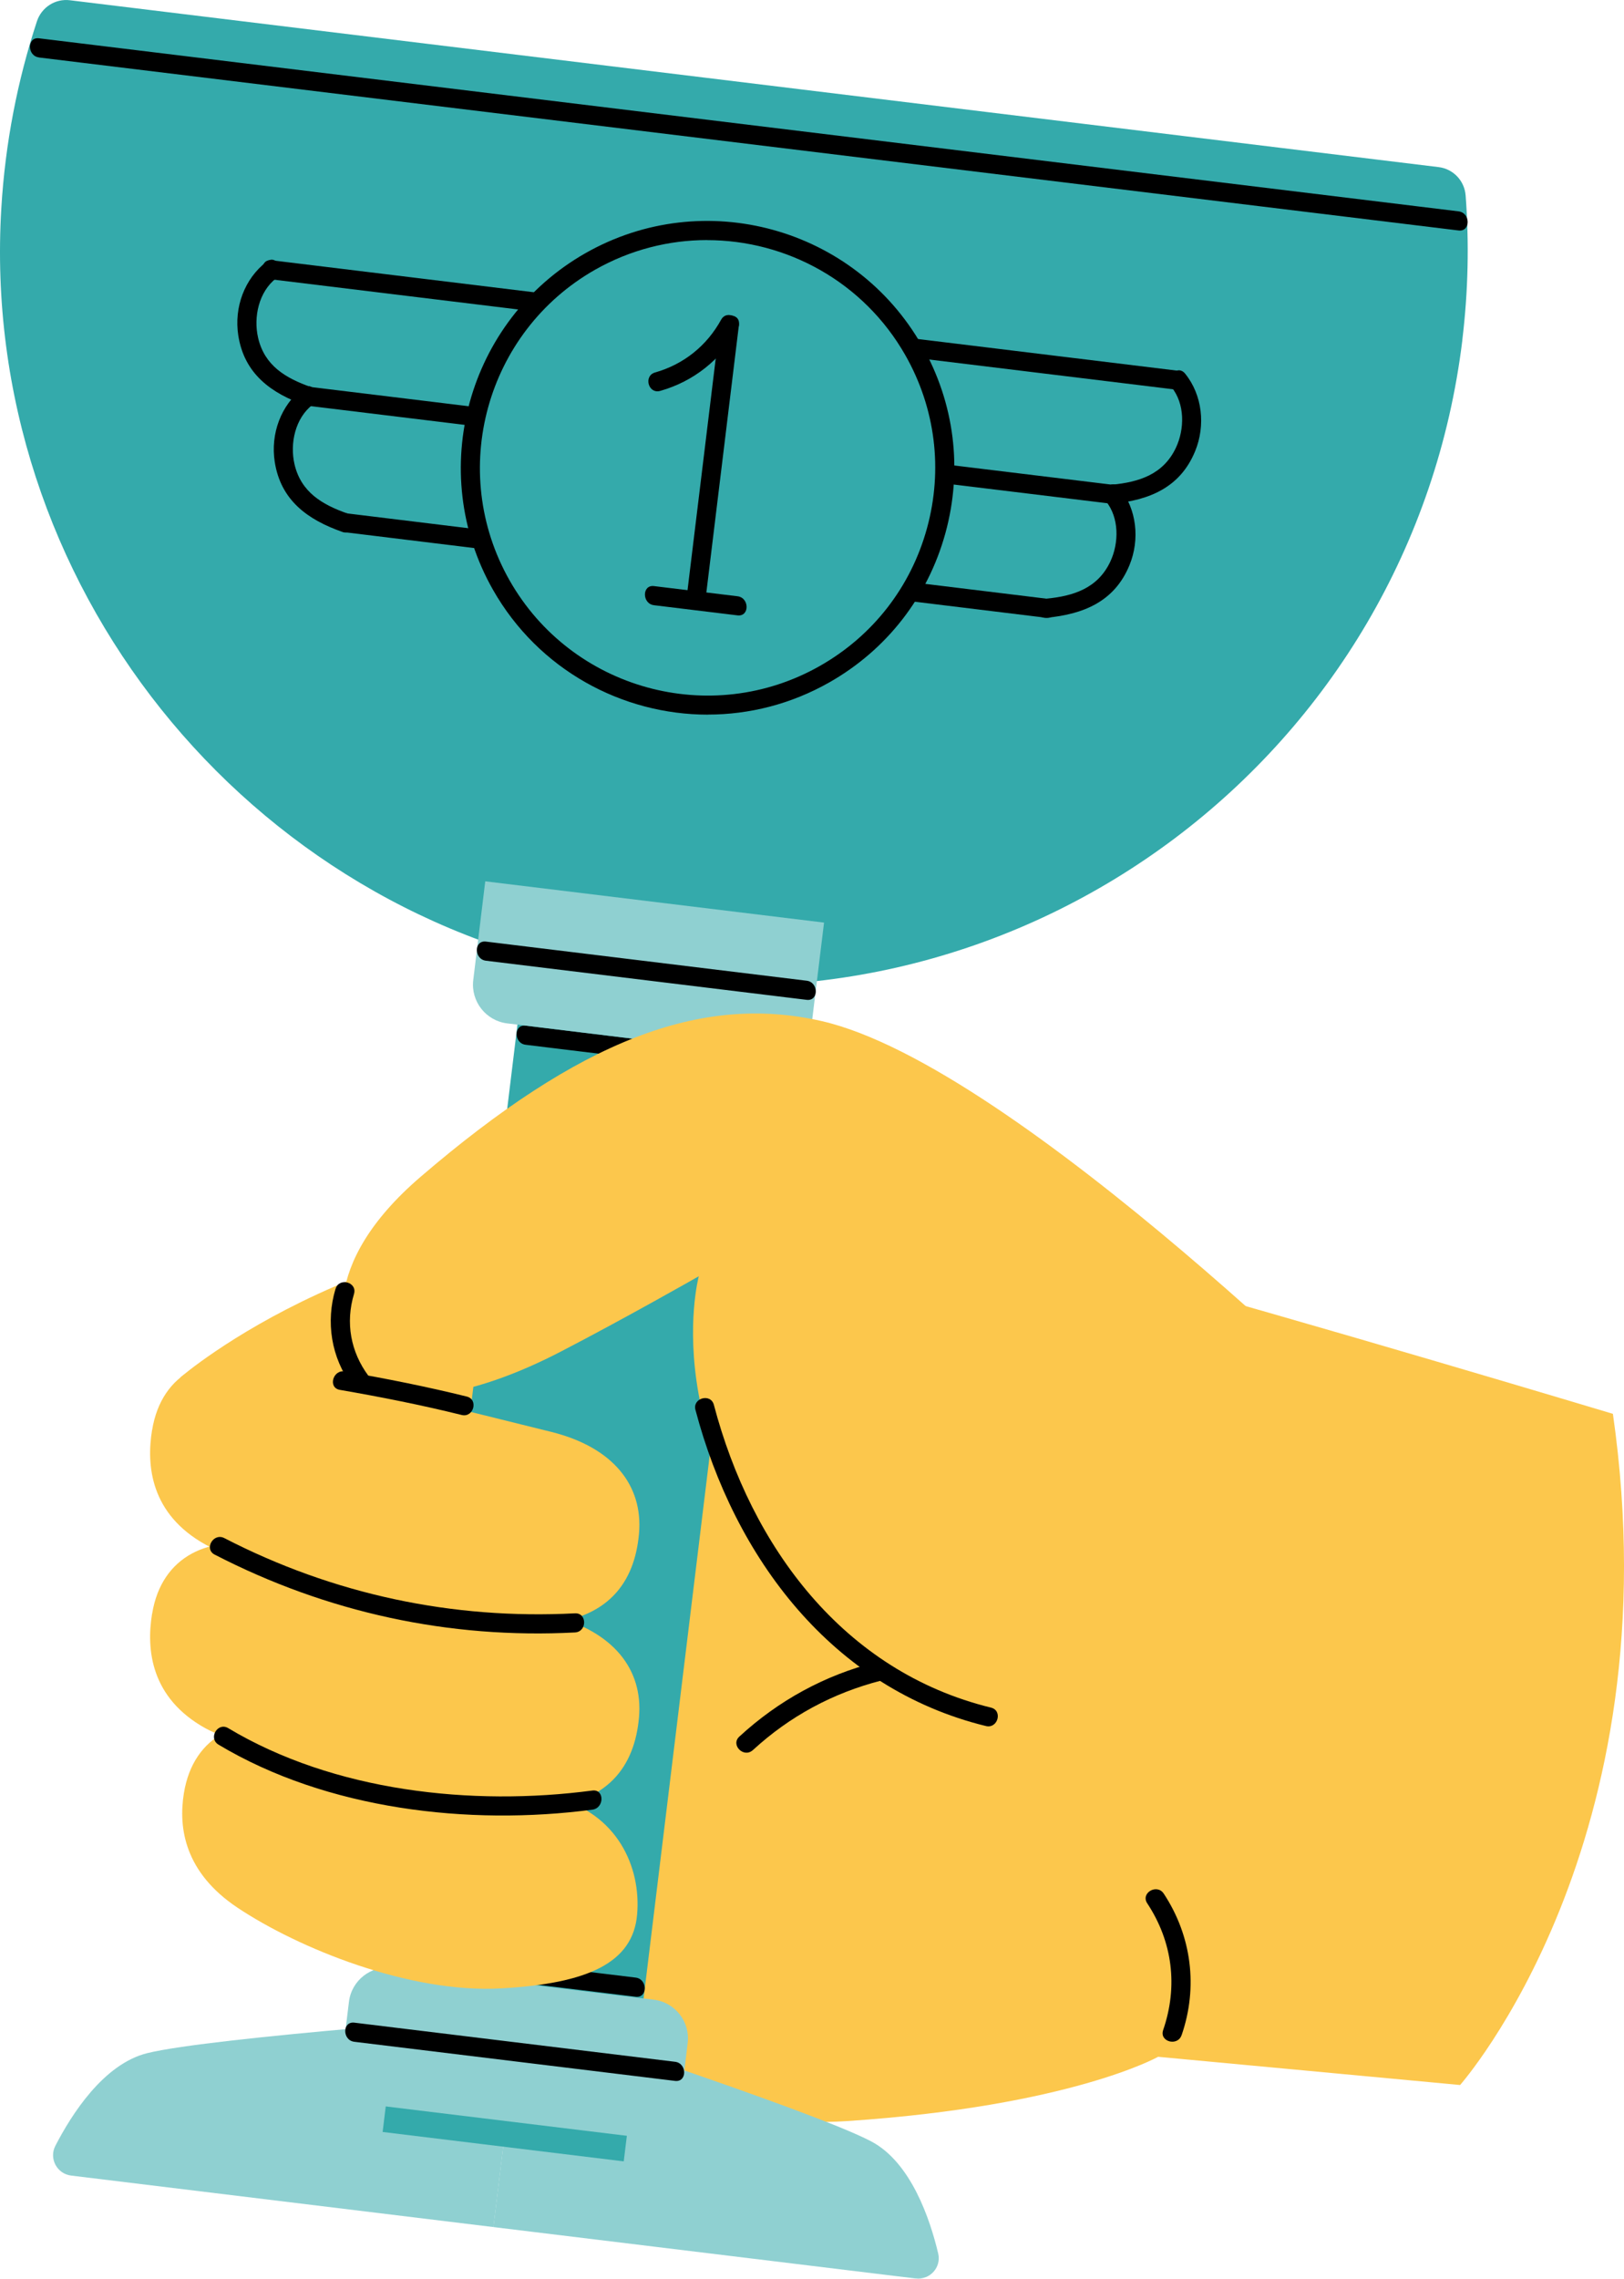 <svg xmlns="http://www.w3.org/2000/svg" id="Layer_4" viewBox="0 0 257.5 361.07"><defs><style>.cls-1,.cls-2,.cls-3,.cls-4{stroke-width:0px;}.cls-2{fill:#34aaab;}.cls-3{fill:#8fd0d1;}.cls-4{fill:#fcc74c;}</style></defs><path class="cls-4" d="m64.81,310.79s35.76,27.54,69.44,25.31c35.5-2.36,49.38-10.19,49.38-10.19l47.88,4.47s33.99-38.37,24.23-106.35c0,0-50.3-15.11-79.09-22.89-17.85-4.82-42.69-6.44-66.97-7.57-49.99-2.33-81.08,24.69-81.08,24.69l36.2,92.53h0Z"></path><path class="cls-2" d="m231.87,53.89c-7.97,65.4-68.75,111.49-134.42,100.74C38.96,145.05-3.36,92.13.21,32.98.83,22.64,2.78,12.73,5.85,3.39,6.58,1.16,8.77-.25,11.09.04l217.02,26.44c2.32.28,4.11,2.17,4.28,4.51.57,7.5.41,15.16-.53,22.91h0Z"></path><path class="cls-3" d="m11.28,344.73l66.96,8.16,4.09-33.58s-48.79,3.47-59.02,6.03c-6.89,1.73-11.96,9.68-14.54,14.69-1.03,2.01.27,4.43,2.51,4.7h0Z"></path><path class="cls-3" d="m145.19,361.04l-66.96-8.15,4.09-33.58s46.53,15.08,55.85,20.02c6.27,3.33,9.29,12.27,10.59,17.75.52,2.2-1.33,4.23-3.57,3.95h0Z"></path><polygon class="cls-2" points="98.9 342.48 60.67 337.82 85.13 137.05 123.36 141.7 98.9 342.48 98.9 342.48"></polygon><path class="cls-1" d="m72.11,312.9c9.56,1.16,19.12,2.33,28.68,3.49,1.93.24,1.91-2.8,0-3.03-9.56-1.16-19.12-2.33-28.68-3.49-1.93-.24-1.91,2.8,0,3.03h0Z"></path><path class="cls-1" d="m83.35,165.55c9.56,1.16,19.12,2.33,28.68,3.49,1.93.23,1.91-2.8,0-3.03-9.56-1.16-19.12-2.33-28.68-3.49-1.93-.23-1.91,2.8,0,3.03h0Z"></path><path class="cls-3" d="m76.95,139.65l53.71,6.54-1.91,15.64c-.41,3.38-3.49,5.79-6.87,5.38l-41.46-5.05c-3.38-.41-5.79-3.49-5.38-6.87l1.9-15.64h0Z"></path><path class="cls-1" d="m77.05,152.23c16.95,2.06,33.91,4.13,50.86,6.2,1.93.23,1.91-2.8,0-3.03-16.95-2.07-33.91-4.13-50.86-6.2-1.93-.24-1.91,2.8,0,3.03h0Z"></path><path class="cls-3" d="m107.13,339.37l-53.71-6.54,1.91-15.64c.41-3.38,3.49-5.79,6.87-5.38l41.46,5.05c3.38.41,5.79,3.49,5.38,6.87l-1.9,15.64h0Z"></path><path class="cls-1" d="m56.18,323.53c16.95,2.07,33.91,4.13,50.86,6.2,1.93.23,1.91-2.8,0-3.03-16.95-2.06-33.91-4.13-50.86-6.2-1.93-.23-1.91,2.8,0,3.03h0Z"></path><path class="cls-1" d="m112.12,38.04c-6.04,0-12.16,1.52-17.78,4.71-17.3,9.84-23.37,31.91-13.54,49.22,9.84,17.3,31.91,23.38,49.22,13.54h0c8.38-4.76,14.41-12.51,16.96-21.8,2.56-9.3,1.34-19.03-3.42-27.41-6.64-11.68-18.87-18.25-31.44-18.25h0Zm.13,75.2c-13.62,0-26.87-7.11-34.08-19.78-10.66-18.75-4.08-42.69,14.67-53.35,18.75-10.66,42.68-4.08,53.35,14.67,5.17,9.08,6.48,19.64,3.71,29.71-2.77,10.08-9.3,18.47-18.39,23.63h0c-6.09,3.46-12.72,5.11-19.27,5.11h0Z"></path><path class="cls-1" d="m43.06,44.27c13.86,1.69,27.73,3.38,41.59,5.07,1.93.23,1.91-2.8,0-3.03-13.86-1.69-27.73-3.38-41.59-5.07-1.93-.23-1.91,2.8,0,3.03h0Z"></path><path class="cls-1" d="m6.19,9.11c64.54,7.86,129.08,15.72,193.63,23.58,10.48,1.28,20.97,2.55,31.45,3.83,1.93.23,1.91-2.8,0-3.03-64.54-7.86-129.08-15.72-193.63-23.59-10.48-1.28-20.97-2.55-31.45-3.83-1.93-.24-1.91,2.8,0,3.03h0Z"></path><path class="cls-1" d="m48.92,64.31c8.41,1.02,16.81,2.05,25.22,3.07,1.93.23,1.91-2.8,0-3.03-8.41-1.02-16.81-2.05-25.22-3.07-1.93-.24-1.91,2.79,0,3.03h0Z"></path><path class="cls-1" d="m54.7,84.34c6.93.85,13.87,1.69,20.81,2.54,1.93.23,1.91-2.8,0-3.03-6.93-.85-13.87-1.69-20.81-2.54-1.93-.23-1.91,2.8,0,3.03h0Z"></path><path class="cls-1" d="m42.29,41.45c-3.55,2.72-5.19,7.28-4.51,11.69.95,6.12,5.23,9.19,10.74,11.12,1.84.65,2.64-2.28.81-2.92-4.02-1.41-7.37-3.38-8.4-7.79-.77-3.3.1-7.34,2.89-9.48,1.53-1.17.02-3.8-1.53-2.62h0Z"></path><path class="cls-1" d="m48.07,61.48c-3.55,2.72-5.19,7.28-4.51,11.69.95,6.12,5.23,9.19,10.74,11.12,1.84.65,2.64-2.28.8-2.92-4.02-1.41-7.36-3.38-8.4-7.79-.77-3.3.1-7.34,2.9-9.48,1.53-1.17.02-3.8-1.53-2.62h0Z"></path><path class="cls-1" d="m186.82,58.75c-13.86-1.69-27.73-3.38-41.59-5.07-1.93-.23-1.91,2.8,0,3.03,13.86,1.69,27.73,3.38,41.59,5.07,1.93.23,1.91-2.8,0-3.03h0Z"></path><path class="cls-1" d="m176.31,76.8c-8.41-1.02-16.81-2.05-25.22-3.07-1.93-.24-1.91,2.79,0,3.03,8.41,1.02,16.82,2.05,25.22,3.07,1.93.23,1.91-2.8,0-3.03h0Z"></path><path class="cls-1" d="m165.9,94.86c-6.93-.85-13.87-1.69-20.81-2.54-1.93-.23-1.91,2.8,0,3.03,6.94.85,13.87,1.69,20.81,2.54,1.93.23,1.91-2.8,0-3.03h0Z"></path><path class="cls-1" d="m185.75,61.34c2.14,2.63,2.1,6.65.7,9.61-1.98,4.2-5.8,5.44-10.13,5.85-1.92.18-1.94,3.21,0,3.03,5.89-.56,10.81-2.56,13.18-8.34,1.66-4.04,1.17-8.89-1.6-12.3-1.23-1.51-3.36.64-2.14,2.14h0Z"></path><path class="cls-1" d="m175.34,79.4c2.14,2.63,2.1,6.65.7,9.61-1.98,4.19-5.8,5.44-10.13,5.85-1.92.18-1.94,3.21,0,3.03,5.89-.56,10.81-2.56,13.18-8.34,1.66-4.04,1.17-8.89-1.6-12.29-1.23-1.51-3.36.64-2.14,2.14h0Z"></path><path class="cls-1" d="m104.68,61.94c5.27-1.49,9.65-4.94,12.28-9.75.94-1.71-1.68-3.24-2.62-1.53-2.27,4.13-5.93,7.07-10.47,8.36-1.87.53-1.08,3.45.81,2.92h0Z"></path><path class="cls-1" d="m114.14,51.43c-1.75,14.37-3.5,28.73-5.25,43.1-.23,1.93,2.8,1.91,3.03,0,1.75-14.36,3.5-28.73,5.25-43.1.23-1.93-2.8-1.91-3.03,0h0Z"></path><path class="cls-1" d="m103.7,95.9c4.41.54,8.83,1.08,13.24,1.61,1.93.23,1.91-2.8,0-3.03-4.41-.54-8.82-1.08-13.24-1.61-1.93-.24-1.91,2.8,0,3.03h0Z"></path><path class="cls-4" d="m29.16,284.12c-.91,5.57.15,12.6,8.51,18.17,9.59,6.39,27.22,13.6,41.81,12.78,13.71-.77,20.87-4.03,21.54-11.69.67-7.66-3.26-16.08-12.96-18.51-9.91-2.48-34.91-10.16-40.96-11.45-8.68-1.85-16.43,1.4-17.94,10.71h0Z"></path><path class="cls-4" d="m24.11,255.72c-.91,5.57-.28,13.31,8.51,18.16,6.5,3.59,41.34,13.17,52.67,12.61,11.19-.55,15.35-6.71,16.03-14.37.67-7.66-4.14-13.67-13.84-16.1-9.91-2.48-39.37-9.72-45.42-11.01-8.68-1.85-16.43,1.4-17.94,10.71h0Z"></path><path class="cls-4" d="m24.11,226.6c-.91,5.57-.28,13.31,8.51,18.17,6.5,3.59,41.34,13.17,52.67,12.61,11.19-.55,15.35-6.71,16.03-14.37.67-7.66-4.14-13.67-13.84-16.1-9.91-2.48-39.37-9.72-45.42-11.01-8.68-1.85-16.43,1.4-17.94,10.71h0Z"></path><path class="cls-4" d="m221.42,229.42s-60.07-60.58-91.2-67.64c-19.14-4.34-38.36,3.09-63.54,24.7-16.09,13.81-13.58,25.82-8.65,31.51,5.01,5.76,18.13,2.78,30.75-3.75,10.23-5.29,22.02-12.01,22.02-12.01,0,0-8.18,30.22,24.46,59.5,32.64,29.28,86.16-32.31,86.16-32.31h0Z"></path><path class="cls-1" d="m110.27,223.4c6.19,23.44,21.65,44.13,46.06,50.1,1.89.46,2.7-2.46.8-2.92-23.43-5.73-38.02-25.53-43.94-47.98-.5-1.88-3.42-1.08-2.92.81h0Z"></path><path class="cls-1" d="m119.38,277.31c5.84-5.37,12.68-9.05,20.36-11.02,1.89-.48,1.09-3.41-.81-2.92-8.18,2.09-15.49,6.08-21.7,11.8-1.44,1.32.71,3.46,2.14,2.14h0Z"></path><path class="cls-1" d="m34.05,246.34c17.76,9.16,37.15,13.38,57.11,12.33,1.94-.1,1.95-3.13,0-3.03-19.43,1.01-38.29-3-55.59-11.92-1.73-.89-3.26,1.72-1.53,2.62h0Z"></path><path class="cls-1" d="m34.65,276.45c17.17,10.28,39.7,12.88,59.28,10.3,1.91-.25,1.93-3.28,0-3.03-19.12,2.52-40.99.15-57.75-9.89-1.68-1-3.2,1.61-1.53,2.62h0Z"></path><path class="cls-1" d="m74.01,221.29c-6.39-1.58-12.84-2.86-19.32-3.98-1.91-.33-2.73,2.59-.81,2.92,6.48,1.12,12.93,2.4,19.32,3.98,1.89.47,2.7-2.45.81-2.92h0Z"></path><path class="cls-1" d="m53.2,204.22c-1.57,5.25-.69,10.9,2.6,15.32,1.15,1.55,3.78.04,2.62-1.53-2.83-3.81-3.66-8.42-2.29-12.98.56-1.87-2.36-2.67-2.92-.81h0Z"></path><path class="cls-1" d="m187.36,322.47c2.62-7.6,1.59-15.71-2.84-22.42-1.07-1.62-3.69-.1-2.62,1.53,4.03,6.1,4.91,13.17,2.53,20.09-.64,1.85,2.29,2.64,2.92.81h0Z"></path></svg>